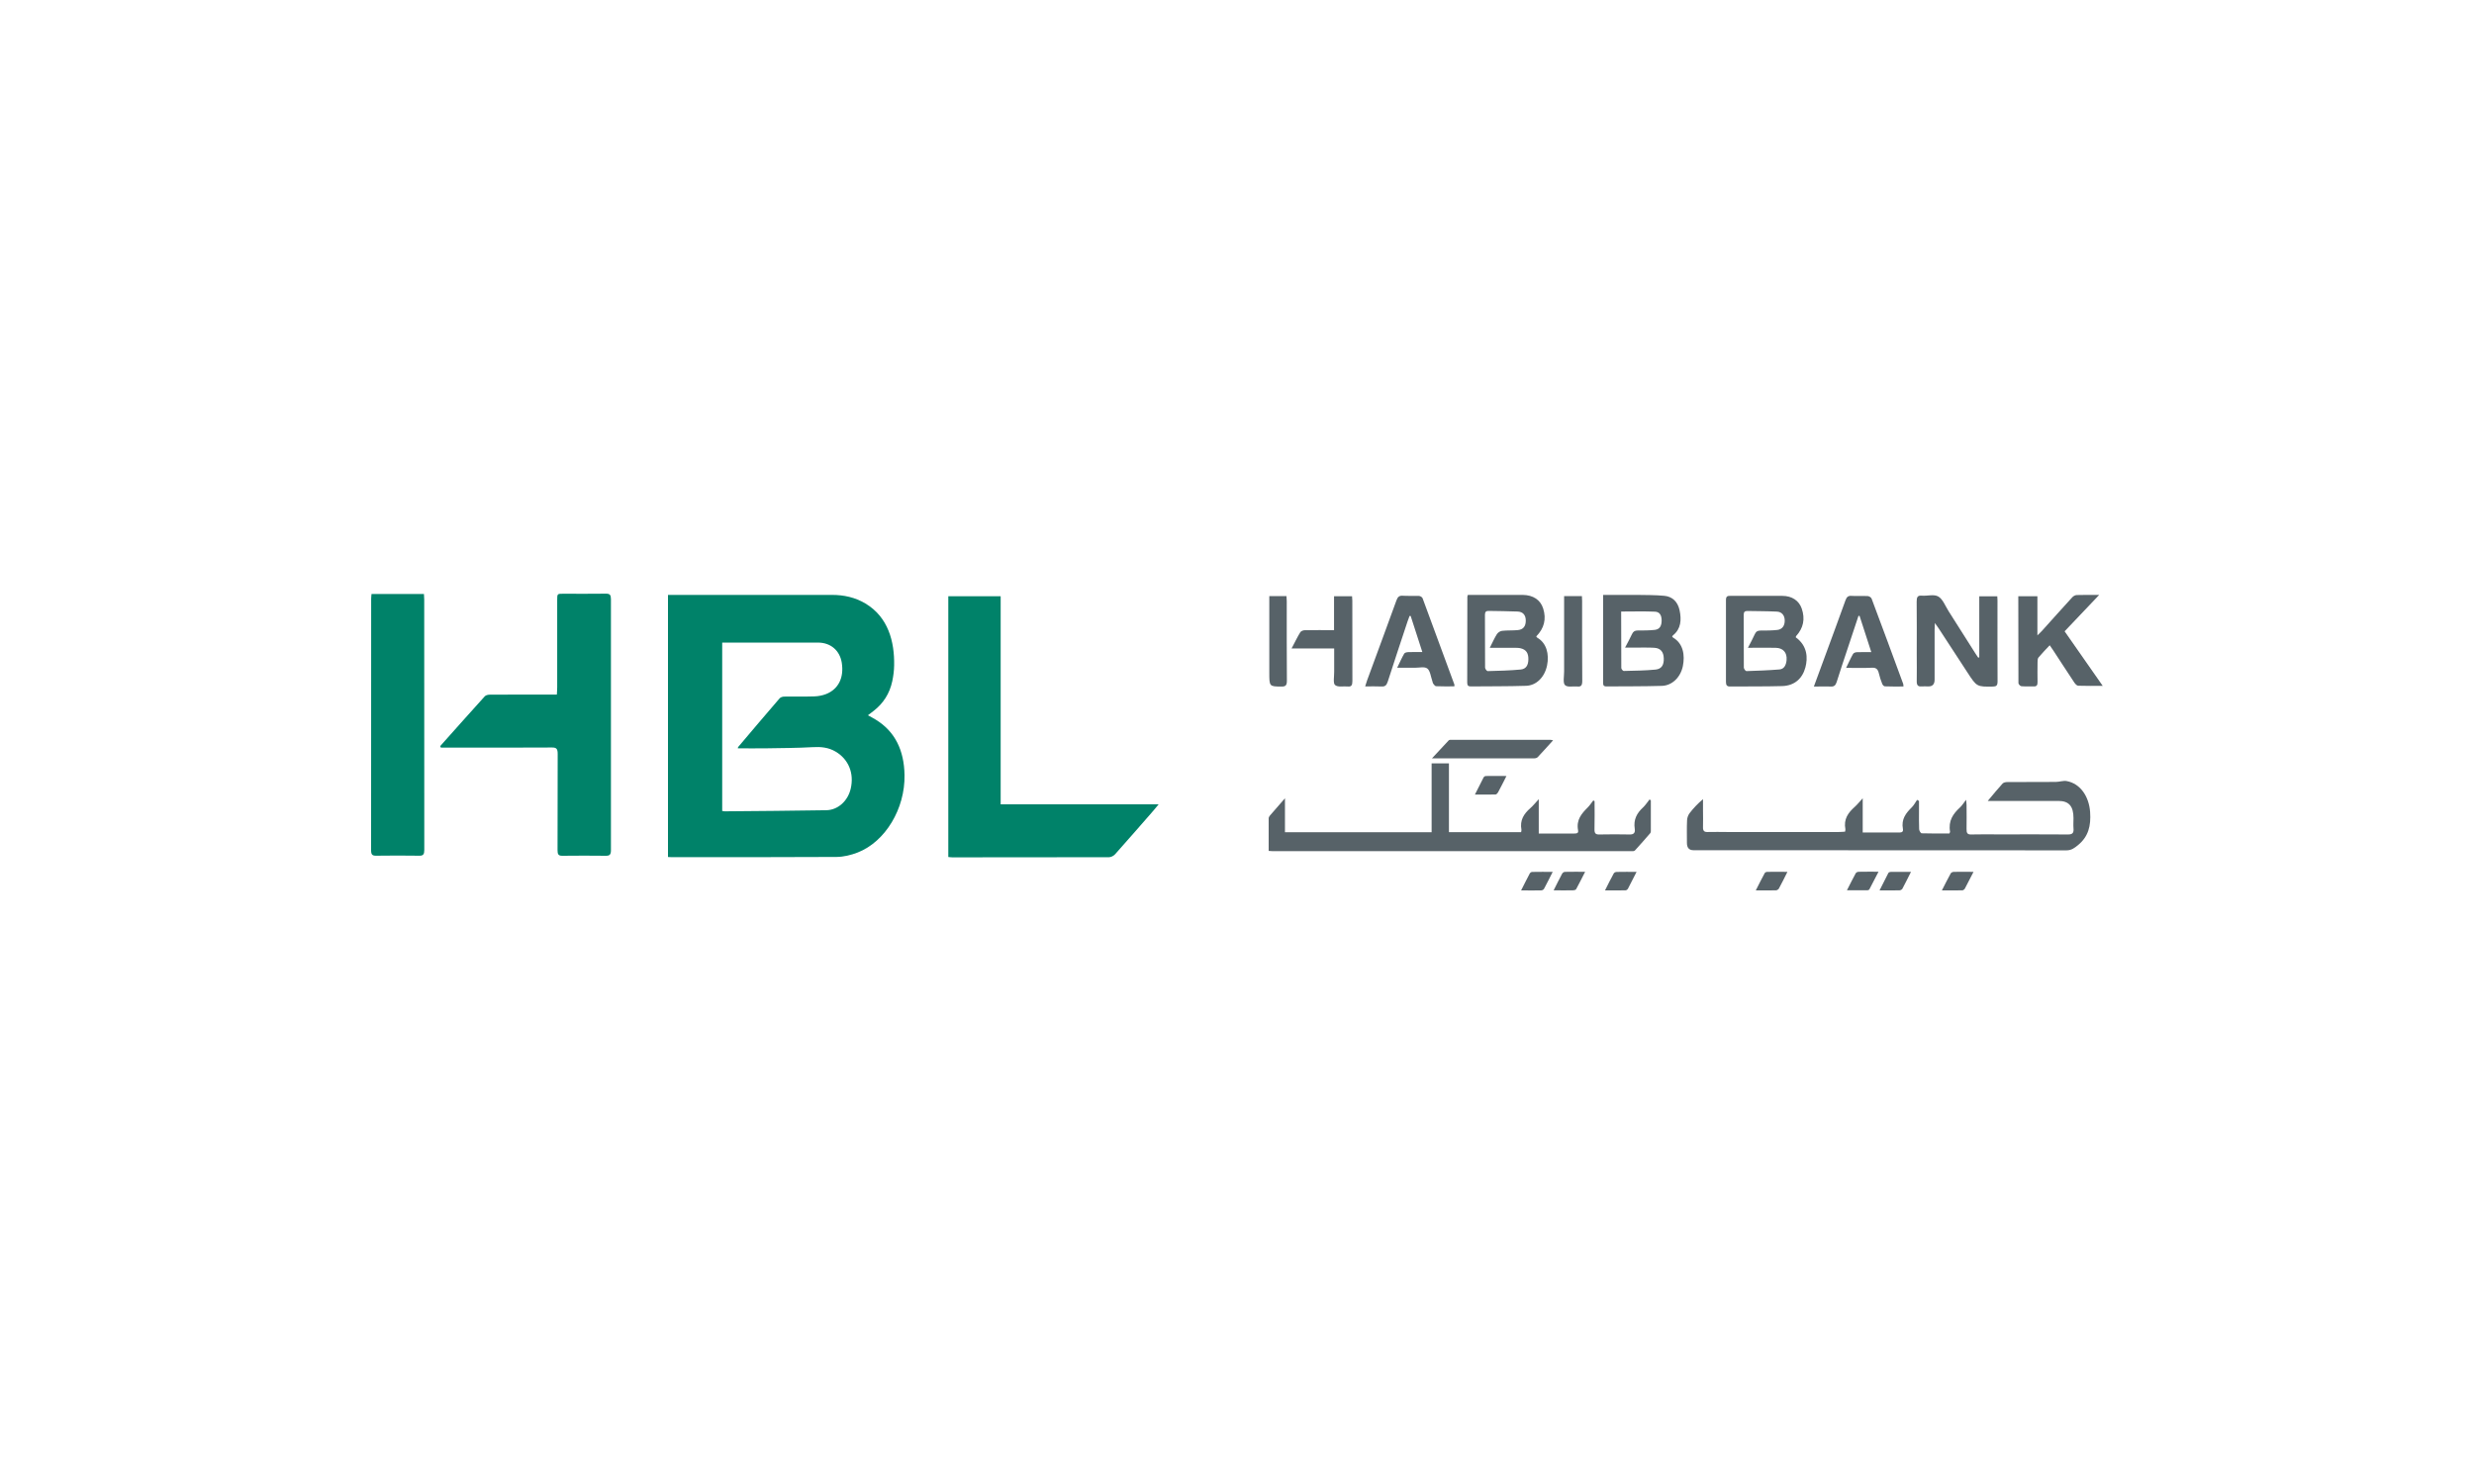 <svg xmlns="http://www.w3.org/2000/svg" id="Layer_1" data-name="Layer 1" viewBox="0 0 360 216"><defs><style>      .cls-1 {        fill: #576268;      }      .cls-1, .cls-2 {        stroke-width: 0px;      }      .cls-2 {        fill: #008269;      }    </style></defs><path class="cls-2" d="M126.29,104.11c.45.25.8.42,1.13.63,2.83,1.73,4.14,4.48,4.2,8.07.09,4.89-2.78,9.69-6.81,11.27-.98.38-2.05.64-3.08.65-8.03.05-16.05.03-24.08.03-.13,0-.26-.01-.45-.02v-38.15c.24,0,.47,0,.7,0,7.73,0,15.45,0,23.18,0,1.7,0,3.34.35,4.85,1.25,3.33,1.99,4.24,5.56,4.18,8.99-.01.77-.11,1.56-.27,2.31-.39,1.84-1.33,3.25-2.7,4.32-.25.19-.49.38-.85.65ZM105.09,93.54v24.5c.15.02.26.05.36.05,4.93-.05,9.85-.07,14.78-.16,1.72-.03,3.15-1.36,3.56-3.14.52-2.23-.31-4.27-2.18-5.38-1.07-.64-2.18-.73-3.37-.66-2.25.13-4.51.13-6.77.17-1.36.02-2.73,0-4.11,0,.03-.12.03-.17.06-.2,2-2.36,3.99-4.72,6.01-7.06.15-.18.45-.27.69-.27,1.46-.02,2.93.02,4.39-.03.57-.02,1.16-.13,1.7-.34,1.81-.72,2.62-2.4,2.28-4.56-.29-1.79-1.62-2.92-3.44-2.93-4.37,0-8.74,0-13.1,0h-.84Z"></path><path class="cls-2" d="M145.62,117.07h22.98c-.41.49-.72.88-1.05,1.25-1.76,2.01-3.51,4.03-5.29,6.02-.22.24-.59.43-.89.43-7.59.02-15.19.02-22.78.02-.19,0-.38-.03-.6-.05v-37.96h7.62v30.29Z"></path><path class="cls-2" d="M64.06,108.59c2.16-2.42,4.31-4.84,6.48-7.24.17-.18.5-.24.76-.24,2.99-.02,5.98-.01,8.97-.01h.76c.02-.39.05-.73.05-1.06,0-4.22,0-8.45,0-12.67,0-.95,0-.95.86-.95,2.09,0,4.17.02,6.26-.01.54,0,.7.19.7.79-.01,12.19-.01,24.37,0,36.56,0,.61-.18.8-.71.8-2.13-.02-4.26-.03-6.39,0-.56,0-.67-.24-.67-.82.02-4.66,0-9.33.02-13.99,0-.74-.16-.95-.82-.95-5.16.03-10.33.02-15.49.02-.23,0-.46,0-.69,0-.03-.07-.06-.14-.09-.22Z"></path><path class="cls-2" d="M54.06,86.46h7.63c.01.26.04.52.04.78,0,12.16,0,24.31.01,36.47,0,.63-.15.85-.72.84-2.11-.03-4.22-.03-6.32,0-.53,0-.7-.17-.7-.79.01-12.21.01-24.41.01-36.62,0-.21.03-.43.05-.68Z"></path><path class="cls-1" d="M289.25,116.57c.8-.95,1.45-1.76,2.15-2.52.16-.17.46-.22.7-.22,2.35-.02,4.69,0,7.04-.02.54,0,1.1-.22,1.61-.12,1.98.37,3.23,2.25,3.39,4.5.14,2.01-.25,3.57-1.74,4.8-.54.45-.99.78-1.7.78-18.09-.02-36.19-.02-54.28-.02q-.95,0-.95-1.06c0-1.1-.03-2.2.02-3.3.01-.35.16-.75.36-1.02.56-.73,1.19-1.4,1.96-2.05,0,.56,0,1.12,0,1.69,0,.78.03,1.56,0,2.34-.03.6.19.77.68.75.95-.03,1.89,0,2.84,0,5.4,0,10.8,0,16.2,0,.32,0,.63-.03.95-.05.02-.16.07-.26.05-.35-.29-1.49.42-2.42,1.36-3.26.38-.34.7-.75,1.16-1.25v4.98c1.04,0,2.03,0,3.01,0,.8,0,1.59-.01,2.39,0,.33,0,.52-.15.45-.51-.27-1.44.45-2.32,1.3-3.16.3-.3.51-.71.76-1.08.09.05.19.11.28.16,0,.49,0,.98,0,1.48,0,.88-.02,1.76.02,2.64.01.21.23.58.36.59,1.35.04,2.7.03,4.04.03.05-.13.11-.2.1-.26-.28-1.58.44-2.61,1.44-3.53.3-.27.52-.64.89-1.12.04.39.07.56.07.73,0,1.17.03,2.35,0,3.52-.02.6.14.82.69.8,1.35-.04,2.71-.01,4.07-.01,3.33,0,6.67-.02,10,.01.62,0,.87-.19.8-.91-.04-.48,0-.98,0-1.46,0-1.75-.67-2.51-2.19-2.51-3.12,0-6.24,0-9.36,0h-.89Z"></path><path class="cls-1" d="M223.91,116.31v5.01c.54,0,1.05,0,1.56,0,1.2,0,2.41,0,3.61,0,.29,0,.64,0,.55-.47-.29-1.54.53-2.44,1.41-3.33.3-.3.54-.68.81-1.02l.18.12c0,1.35.03,2.71-.01,4.06-.02.63.18.79.7.78,1.48-.03,2.97-.03,4.45,0,.54.01.8-.24.71-.81-.22-1.37.32-2.31,1.21-3.13.35-.33.63-.77.94-1.16.06.04.13.09.19.13,0,1.5,0,3,0,4.5,0,.09-.03.21-.08.27-.74.85-1.48,1.71-2.24,2.53-.11.12-.37.1-.55.1-17.38,0-34.77,0-52.15,0-.17,0-.34-.02-.59-.04,0-1.6,0-3.17,0-4.75,0-.13.09-.28.17-.38.69-.8,1.38-1.59,2.2-2.53v4.94h21.34v-10.02h2.52v10.01h10.5c.02-.11.07-.23.05-.34-.26-1.41.37-2.34,1.28-3.14.4-.35.75-.79,1.25-1.33Z"></path><path class="cls-1" d="M233.27,86.59c1.71,0,3.35-.01,4.98,0,1.31.02,2.62.01,3.92.13,1.13.1,1.95.81,2.23,2.09.3,1.4.21,2.73-.95,3.66-.05.04-.08.1-.13.16.05.06.08.14.13.17,1.49.86,1.75,2.57,1.43,4.15-.34,1.64-1.56,2.83-3.05,2.88-2.69.08-5.37.06-8.06.08-.28,0-.49-.04-.49-.47,0-4.24,0-8.49,0-12.85ZM235.9,89.02c0,2.76,0,5.49.02,8.21,0,.15.24.44.36.43,1.54-.04,3.09-.05,4.62-.2.89-.09,1.24-.68,1.2-1.65-.03-.92-.46-1.46-1.35-1.52-.94-.06-1.89-.02-2.84-.03-.44,0-.88,0-1.44,0,.38-.74.72-1.33,1-1.95.18-.4.43-.54.82-.54.84,0,1.68,0,2.51-.09.69-.08.99-.56.99-1.36,0-.76-.28-1.26-.97-1.29-1.6-.07-3.21-.02-4.92-.02Z"></path><path class="cls-1" d="M213.57,86.59c1.56,0,3.1,0,4.65,0,1.12,0,2.24,0,3.36,0,1.52.02,2.57.72,2.97,1.97.49,1.53.15,2.91-1.01,4.07.06.07.1.16.17.2,1.31.75,1.75,2.36,1.41,4.02-.35,1.7-1.54,2.92-3.05,2.97-2.69.09-5.38.06-8.06.09-.34,0-.51-.12-.51-.55.01-4.17.01-8.35.02-12.52,0-.05.02-.09.07-.25ZM216.79,94.28c.39-.77.67-1.41,1.03-1.98.16-.25.49-.45.75-.48.77-.09,1.55-.03,2.31-.11.78-.08,1.14-.56,1.14-1.38,0-.79-.39-1.28-1.18-1.32-1.42-.06-2.83-.06-4.25-.09-.35,0-.51.15-.51.56,0,2.56,0,5.12.02,7.69,0,.18.25.51.37.51,1.6-.04,3.21-.08,4.81-.23.79-.08,1.11-.63,1.12-1.5.01-.9-.33-1.4-1.13-1.59-.29-.07-.6-.07-.9-.07-1.15,0-2.31,0-3.6,0Z"></path><path class="cls-1" d="M261.29,92.75c1.76,1.27,1.77,3.05,1.42,4.39-.44,1.66-1.63,2.67-3.37,2.72-2.54.07-5.08.04-7.62.06-.41,0-.57-.18-.57-.65,0-3.98.01-7.96,0-11.94,0-.57.26-.61.65-.6,2.52.01,5.03,0,7.55,0,1.4,0,2.43.69,2.83,1.86.51,1.5.24,2.82-.81,3.98-.03.03-.03.09-.07.18ZM254.35,94.28c.39-.75.72-1.35,1-1.98.19-.41.44-.52.83-.52.81,0,1.63,0,2.44-.09.71-.08,1.09-.61,1.08-1.37,0-.73-.41-1.27-1.15-1.3-1.44-.07-2.88-.06-4.31-.09-.34,0-.51.14-.51.56,0,2.56,0,5.12.02,7.68,0,.18.25.51.37.51,1.6-.05,3.21-.11,4.81-.24.68-.05.98-.64,1.04-1.37.09-1.09-.5-1.76-1.6-1.78-1.3-.03-2.61,0-4.03,0Z"></path><path class="cls-1" d="M288.01,95.69v-8.9h2.62c.01.21.03.4.03.59,0,3.93-.01,7.86.01,11.8,0,.59-.17.74-.66.75-2.37.04-2.36.04-3.76-2.11-1.38-2.12-2.76-4.24-4.15-6.36-.13-.2-.28-.4-.55-.78-.02.49-.04.74-.04,1,0,2.42,0,4.84,0,7.25q0,.98-.89.98c-.34,0-.69-.03-1.03,0-.5.04-.69-.18-.68-.76.03-1.32,0-2.64,0-3.96,0-2.54.02-5.08-.01-7.62,0-.64.12-.93.75-.87.81.07,1.76-.25,2.41.13.65.38,1.02,1.4,1.5,2.15,1.3,2.04,2.59,4.08,3.88,6.12.14.21.28.42.42.63.05-.02.1-.04.15-.06Z"></path><path class="cls-1" d="M306,99.83c-1.28,0-2.44.02-3.59-.02-.2,0-.44-.27-.58-.48-1.04-1.56-2.05-3.13-3.08-4.7-.14-.21-.29-.42-.49-.71-.58.62-1.13,1.18-1.64,1.79-.12.15-.13.45-.13.69-.01.95-.02,1.91,0,2.86.01.47-.13.67-.55.65-.6-.02-1.21.02-1.81-.03-.15-.01-.41-.29-.42-.44-.02-4.2-.02-8.4-.02-12.66h2.78v5.7c.31-.31.48-.46.64-.63,1.48-1.64,2.94-3.29,4.43-4.91.16-.18.43-.32.65-.33,1.03-.03,2.06-.02,3.27-.02-1.73,1.83-3.36,3.55-5.03,5.3,1.85,2.65,3.66,5.24,5.55,7.95Z"></path><path class="cls-1" d="M211.63,99.9c-.91,0-1.79.02-2.66-.02-.14,0-.3-.21-.41-.36-.08-.1-.09-.27-.14-.4-.22-.63-.31-1.49-.72-1.81-.42-.32-1.16-.11-1.76-.12-.83,0-1.67,0-2.63,0,.37-.76.66-1.43,1.02-2.05.09-.15.36-.21.56-.22.64-.03,1.28-.01,2.08-.01-.59-1.84-1.14-3.55-1.7-5.26-.05,0-.1,0-.16,0-.1.27-.21.54-.3.82-.96,2.92-1.94,5.83-2.88,8.76-.17.53-.41.72-.89.69-.77-.04-1.54-.01-2.39-.01.11-.36.18-.61.27-.85,1.43-3.89,2.87-7.78,4.28-11.67.18-.5.4-.71.89-.68.79.05,1.59,0,2.39.03.19,0,.47.18.53.35,1.55,4.17,3.09,8.36,4.62,12.54.02.04,0,.1,0,.27Z"></path><path class="cls-1" d="M268.64,97.2c.37-.75.65-1.4,1-2.01.09-.16.35-.25.53-.26.66-.03,1.32-.01,2.13-.01-.6-1.85-1.15-3.57-1.71-5.28-.05,0-.11,0-.16.01-.53,1.59-1.06,3.17-1.58,4.76-.54,1.62-1.08,3.23-1.59,4.86-.16.5-.39.68-.85.66-.78-.04-1.57,0-2.47,0,.57-1.54,1.08-2.93,1.59-4.32,1.01-2.74,2.02-5.48,3.01-8.23.17-.47.38-.68.85-.65.79.05,1.59-.01,2.39.03.2.01.5.19.57.39,1.55,4.12,3.07,8.26,4.59,12.39.03.08.02.19.04.38-.92,0-1.82.02-2.71-.02-.14,0-.33-.21-.39-.38-.19-.49-.36-.99-.48-1.51-.14-.61-.41-.85-1-.82-1.2.06-2.41.02-3.76.02Z"></path><path class="cls-1" d="M187.94,94.39c.5-.95.85-1.68,1.26-2.35.11-.19.42-.3.64-.31,1.39-.03,2.79-.01,4.28-.01v-4.94h2.62c.02.22.04.43.04.64,0,3.9,0,7.81.01,11.71,0,.6-.14.85-.68.79-.63-.07-1.43.15-1.85-.22-.3-.26-.11-1.27-.12-1.95-.01-1.07,0-2.14,0-3.36h-6.2Z"></path><path class="cls-1" d="M225.99,107.76c-.81.89-1.51,1.68-2.23,2.44-.12.13-.35.18-.52.18-4.9,0-9.8,0-14.87,0,.87-.94,1.65-1.79,2.44-2.62.09-.09.28-.08.43-.08,4.79,0,9.59,0,14.38,0,.06,0,.12.02.37.07Z"></path><path class="cls-1" d="M227.59,86.76h2.6c0,.24.03.47.03.71,0,3.88-.01,7.77.02,11.65,0,.68-.2.86-.74.8-.61-.06-1.42.16-1.78-.21-.31-.31-.12-1.28-.12-1.96,0-3.37,0-6.74,0-10.11v-.88Z"></path><path class="cls-1" d="M184.69,86.76h2.51c.02.26.04.5.04.74,0,3.86-.01,7.71.02,11.57,0,.7-.2.86-.77.86-1.79-.01-1.79,0-1.79-2.03,0-3.39,0-6.79,0-10.18,0-.29,0-.58,0-.96Z"></path><path class="cls-1" d="M287.18,126.89c-.47.91-.86,1.69-1.27,2.45-.07.12-.23.24-.35.25-.95.02-1.91.01-2.99.01.47-.91.86-1.71,1.29-2.48.07-.13.28-.21.43-.22.92-.02,1.84,0,2.9,0Z"></path><path class="cls-1" d="M219.21,112.95c-.46.91-.83,1.65-1.22,2.37-.08.14-.24.32-.37.32-.96.03-1.92.01-3,.01.45-.91.85-1.71,1.26-2.49.05-.1.2-.2.31-.21.96-.02,1.92,0,3.03,0Z"></path><path class="cls-1" d="M221.34,129.6c.47-.92.85-1.7,1.26-2.46.06-.12.23-.23.35-.23.96-.02,1.91-.01,2.99-.01-.46.9-.85,1.7-1.27,2.48-.07.13-.28.22-.43.22-.92.02-1.84,0-2.9,0Z"></path><path class="cls-1" d="M226.07,129.6c.45-.89.83-1.67,1.24-2.43.07-.14.26-.26.4-.27.94-.02,1.88-.01,2.95-.01-.47.92-.88,1.74-1.31,2.53-.07.12-.29.17-.45.17-.9.02-1.8,0-2.84,0Z"></path><path class="cls-1" d="M238.15,126.89c-.46.91-.85,1.69-1.26,2.46-.06.12-.23.24-.35.24-.96.02-1.91.01-2.99.01.45-.9.85-1.7,1.27-2.47.07-.13.28-.22.43-.22.92-.02,1.84-.01,2.9-.01Z"></path><path class="cls-1" d="M260.1,126.89c-.45.9-.83,1.68-1.25,2.44-.07.13-.27.25-.41.26-.94.02-1.88.01-2.95.01.46-.91.87-1.72,1.3-2.52.06-.11.25-.18.38-.18.92-.02,1.84,0,2.91,0Z"></path><path class="cls-1" d="M268.75,129.59c.46-.91.86-1.7,1.28-2.48.07-.13.28-.22.43-.22.92-.02,1.84-.01,2.89-.01-.47.92-.89,1.74-1.33,2.56-.04.08-.18.14-.27.14-.96.01-1.91,0-3,0Z"></path><path class="cls-1" d="M278.08,126.89c-.47.92-.85,1.71-1.26,2.47-.07.13-.28.23-.42.23-.92.02-1.84.01-2.9.01.46-.91.86-1.73,1.28-2.53.06-.11.25-.17.38-.17.92-.01,1.84,0,2.92,0Z"></path></svg>